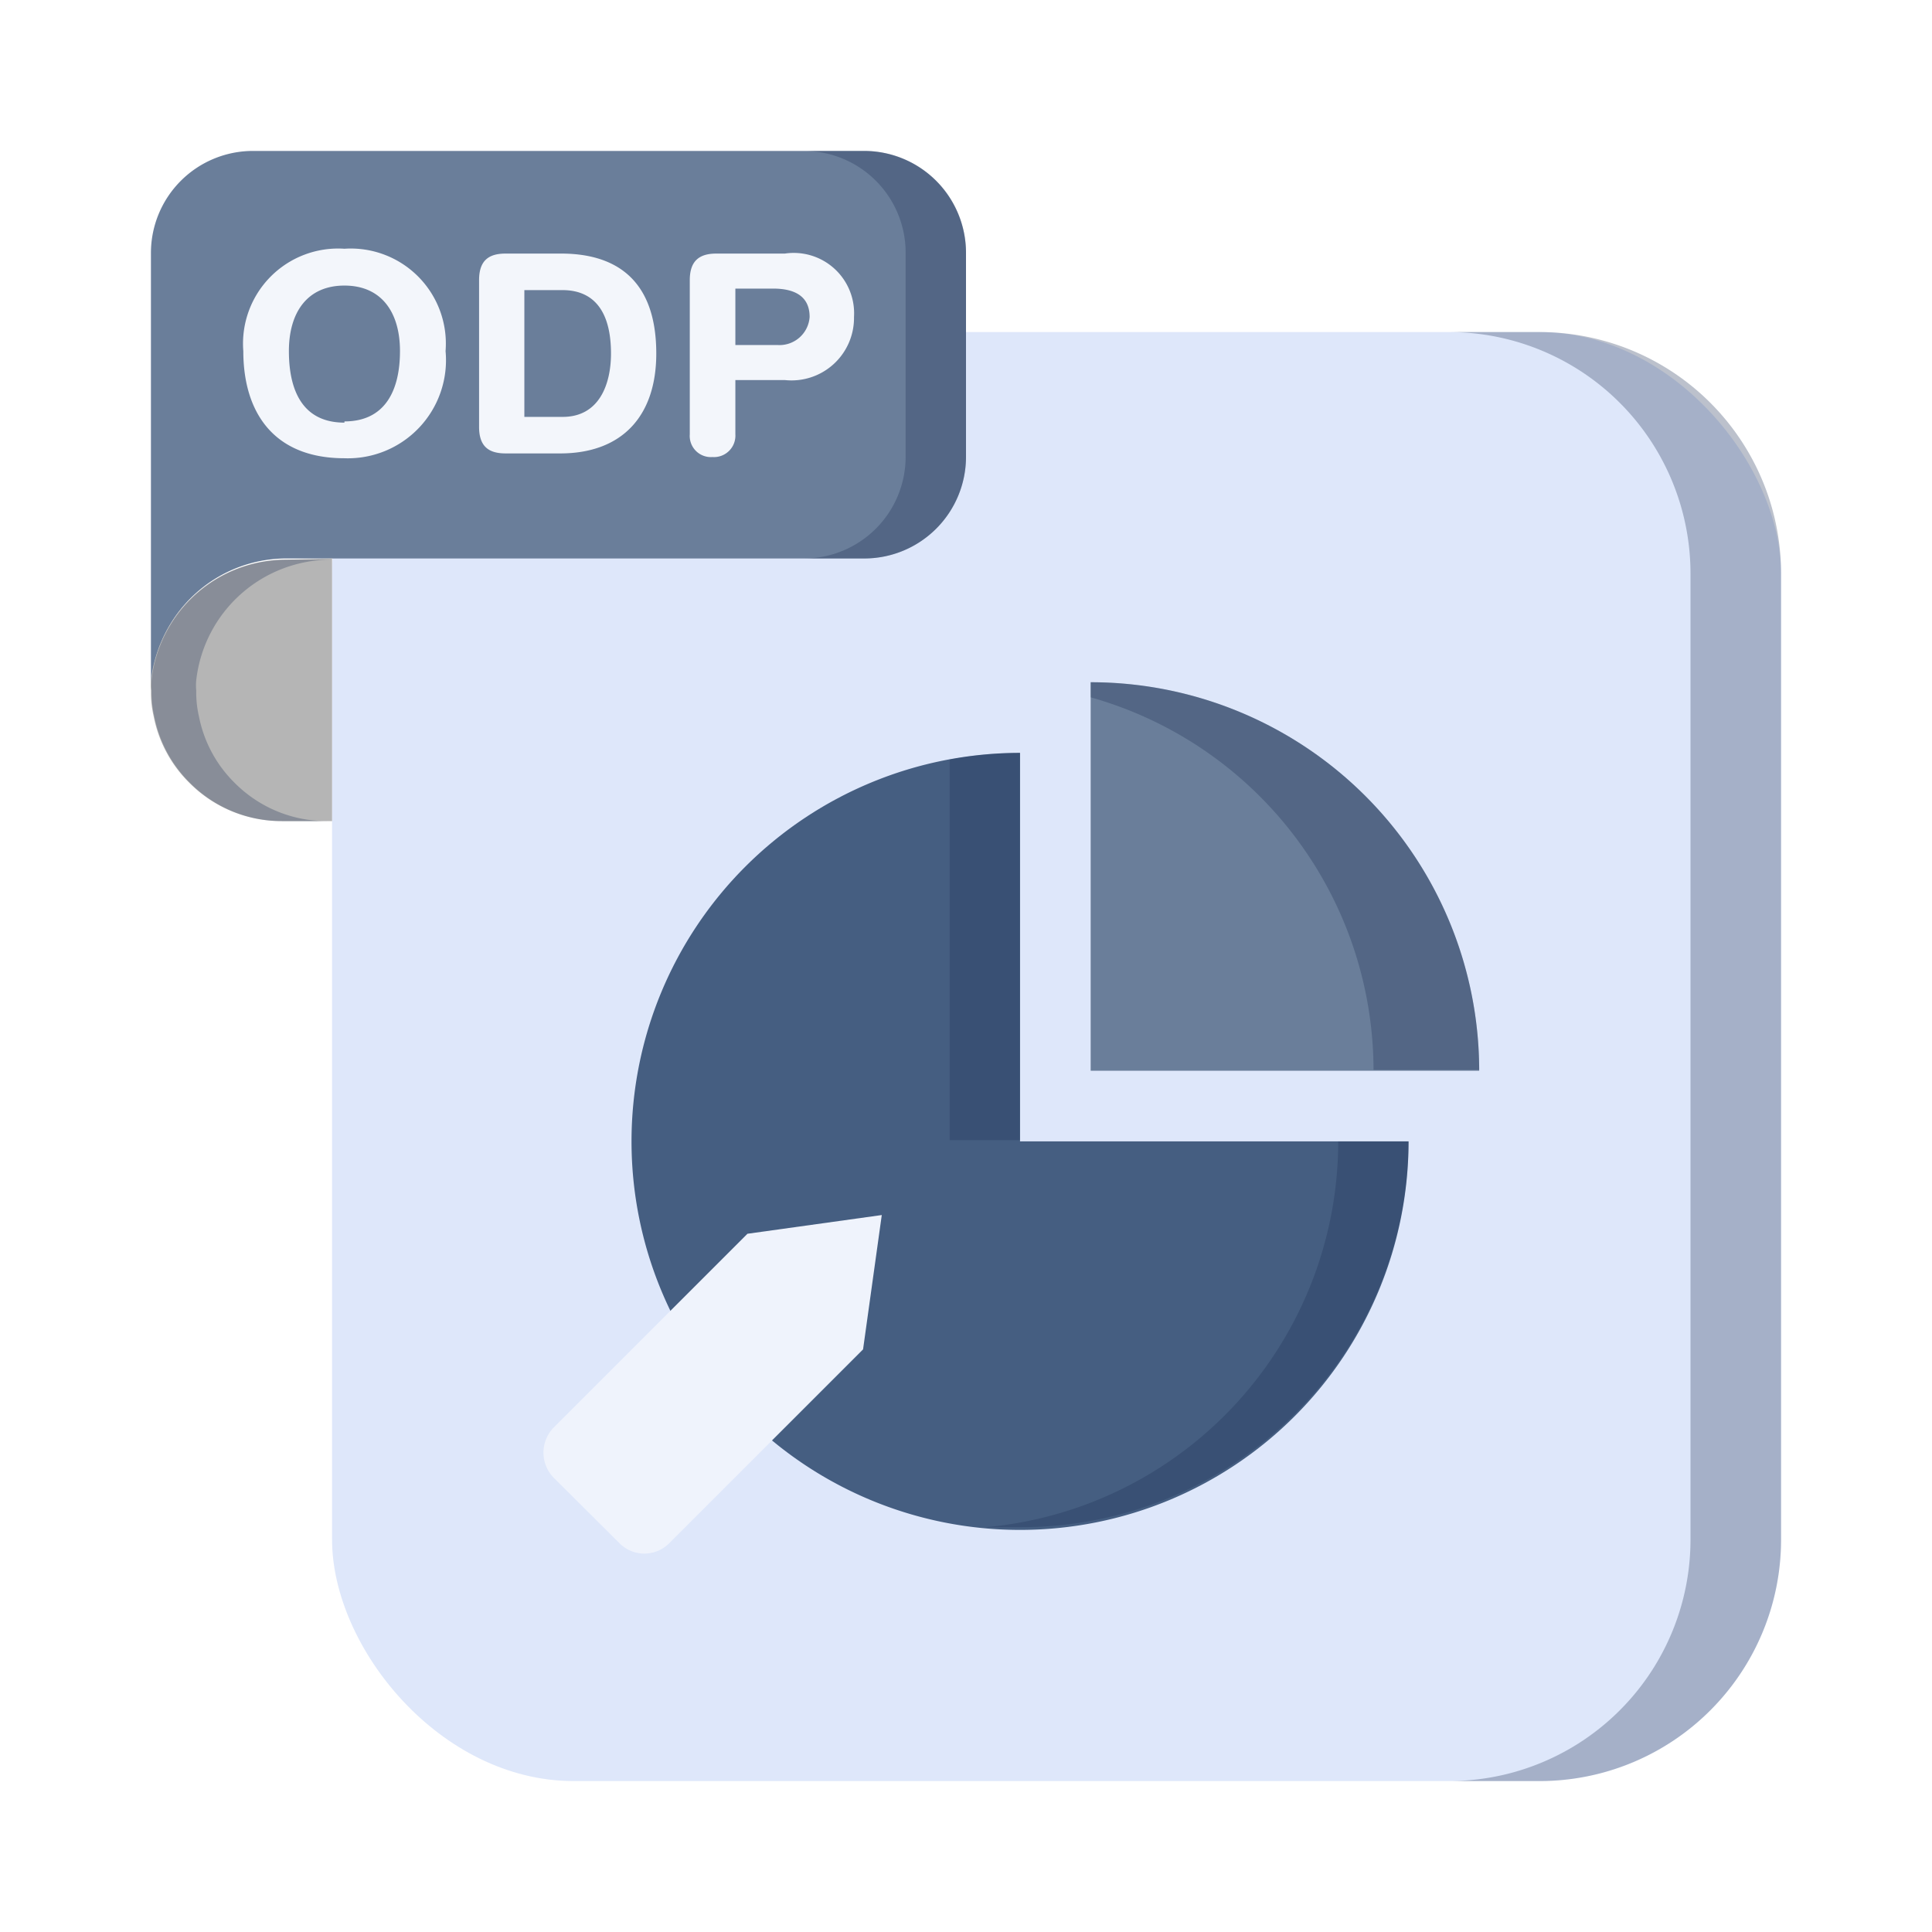 <svg xmlns="http://www.w3.org/2000/svg" viewBox="0 0 64 64" id="8473568">
  <g fill="#1d3054" class="color000000 svgShape">
    <rect width="48" height="48" x="11" y="11" fill="#dee7fa" rx="8" class="colore8e8e8 svgShape"></rect>
    <g opacity=".3" fill="#1d3054" class="color000000 svgShape">
      <path d="M59,19V51a8,8,0,0,1-8,8H48a8,8,0,0,0,8-8V19a8,8,0,0,0-8-8h3A8,8,0,0,1,59,19Z" fill="#1d3054" class="color000000 svgShape"></path>
    </g>
    <path fill="#455e81" d="M33.79,24.94A12.87,12.87,0,1,0,46.66,37.81H33.79Z" class="colorf26a69 svgShape"></path>
    <path fill="#6a7e9a" d="M49,35.47H36.13V22.6A12.87,12.87,0,0,1,49,35.47Z" class="color62bcdb svgShape"></path>
    <path fill="#eff3fc" d="M29.21,40.25l-4.45.62-6.42,6.42a1.19,1.19,0,0,0,0,1.66l2.18,2.17a1.16,1.16,0,0,0,1.65,0l6.42-6.42Z" class="color41c268 svgShape"></path>
    <path fill="#6a7e9a" d="M5,8.38A3.38,3.38,0,0,1,8.38,5H28.62A3.38,3.38,0,0,1,32,8.38v6.75a3.37,3.37,0,0,1-3.38,3.37H9.5A4.49,4.49,0,0,0,5,23H5Z" class="color62bcdb svgShape"></path>
    <g opacity=".3" fill="#1d3054" class="color000000 svgShape">
      <path d="M28.63,5h-2A3.37,3.37,0,0,1,30,8.38v6.75a3.37,3.37,0,0,1-3.37,3.37h2A3.37,3.37,0,0,0,32,15.13V8.38A3.37,3.37,0,0,0,28.63,5Z" fill="#1d3054" class="color000000 svgShape"></path>
    </g>
    <path fill="#f3f6fb" d="M11.41 8.24a3.15 3.15 0 013.35 3.39 3.25 3.25 0 01-3.35 3.55c-2.37 0-3.35-1.55-3.35-3.55A3.15 3.15 0 0111.41 8.24zm0 5.72c1.37 0 1.84-1.06 1.84-2.33s-.6-2.17-1.84-2.17-1.84.9-1.84 2.17S10 14 11.41 14zM15.87 9.28c0-.67.34-.88.88-.88h1.84c1.65 0 3.15.72 3.15 3.31 0 2.1-1.16 3.31-3.18 3.31H16.75c-.54 0-.88-.21-.88-.88zm1.5 4.53h1.27c1.21 0 1.6-1.08 1.6-2.1 0-1.31-.5-2.1-1.61-2.1H17.37zM22.85 9.28c0-.67.35-.88.88-.88H26a2 2 0 012.29 2.1A2.07 2.07 0 0126 12.59H24.36v1.8a.71.71 0 01-.76.75.7.7 0 01-.75-.75zm1.51 2.15h1.41a1 1 0 001.05-.93c0-.67-.47-.94-1.21-.94H24.36z" class="colorffffff svgShape"></path>
    <g opacity=".3" fill="#1d3054" class="color000000 svgShape">
      <path d="M44.33 37.81A12.83 12.83 0 0132.66 50.59c.39 0 .77 0 1.17 0A12.83 12.83 0 0046.66 37.81zM31.46 37.77h2.33V24.94a12.78 12.78 0 00-2.33.22z" fill="#1d3054" class="color000000 svgShape"></path>
    </g>
    <g opacity=".3" fill="#1d3054" class="color000000 svgShape">
      <path d="M36.13,22.6v.5A12.85,12.85,0,0,1,45.5,35.44H49A12.87,12.87,0,0,0,36.13,22.6Z" fill="#1d3054" class="color000000 svgShape"></path>
    </g>
  </g>
  <g fill="#1d3054" class="color000000 svgShape">
    <path fill="#b5b5b5" d="M11,18.5c0,.16,0,.33,0,.5v8.2H9.33a4.29,4.29,0,0,1-3.06-1.27,4.23,4.23,0,0,1-1.18-2.2,3.5,3.5,0,0,1-.09-.8v-.06a1.83,1.83,0,0,1,0-.33,4.5,4.5,0,0,1,4.48-4Z" class="colorb5b5b5 svgShape"></path>
    <g opacity=".3" fill="#1d3054" class="color000000 svgShape">
      <path d="M6.59,23.73a3.5,3.5,0,0,1-.09-.8v-.06a1.83,1.83,0,0,1,0-.33,4.5,4.5,0,0,1,4.48-4H9.5a4.5,4.5,0,0,0-4.48,4,1.83,1.83,0,0,0,0,.33v.06a3.5,3.5,0,0,0,.09.8,4.23,4.23,0,0,0,1.18,2.2A4.29,4.29,0,0,0,9.33,27.2h1.5a4.29,4.29,0,0,1-3.06-1.27A4.23,4.23,0,0,1,6.59,23.73Z" fill="#1d3054" class="color000000 svgShape"></path>
    </g>
  </g>
</svg>

